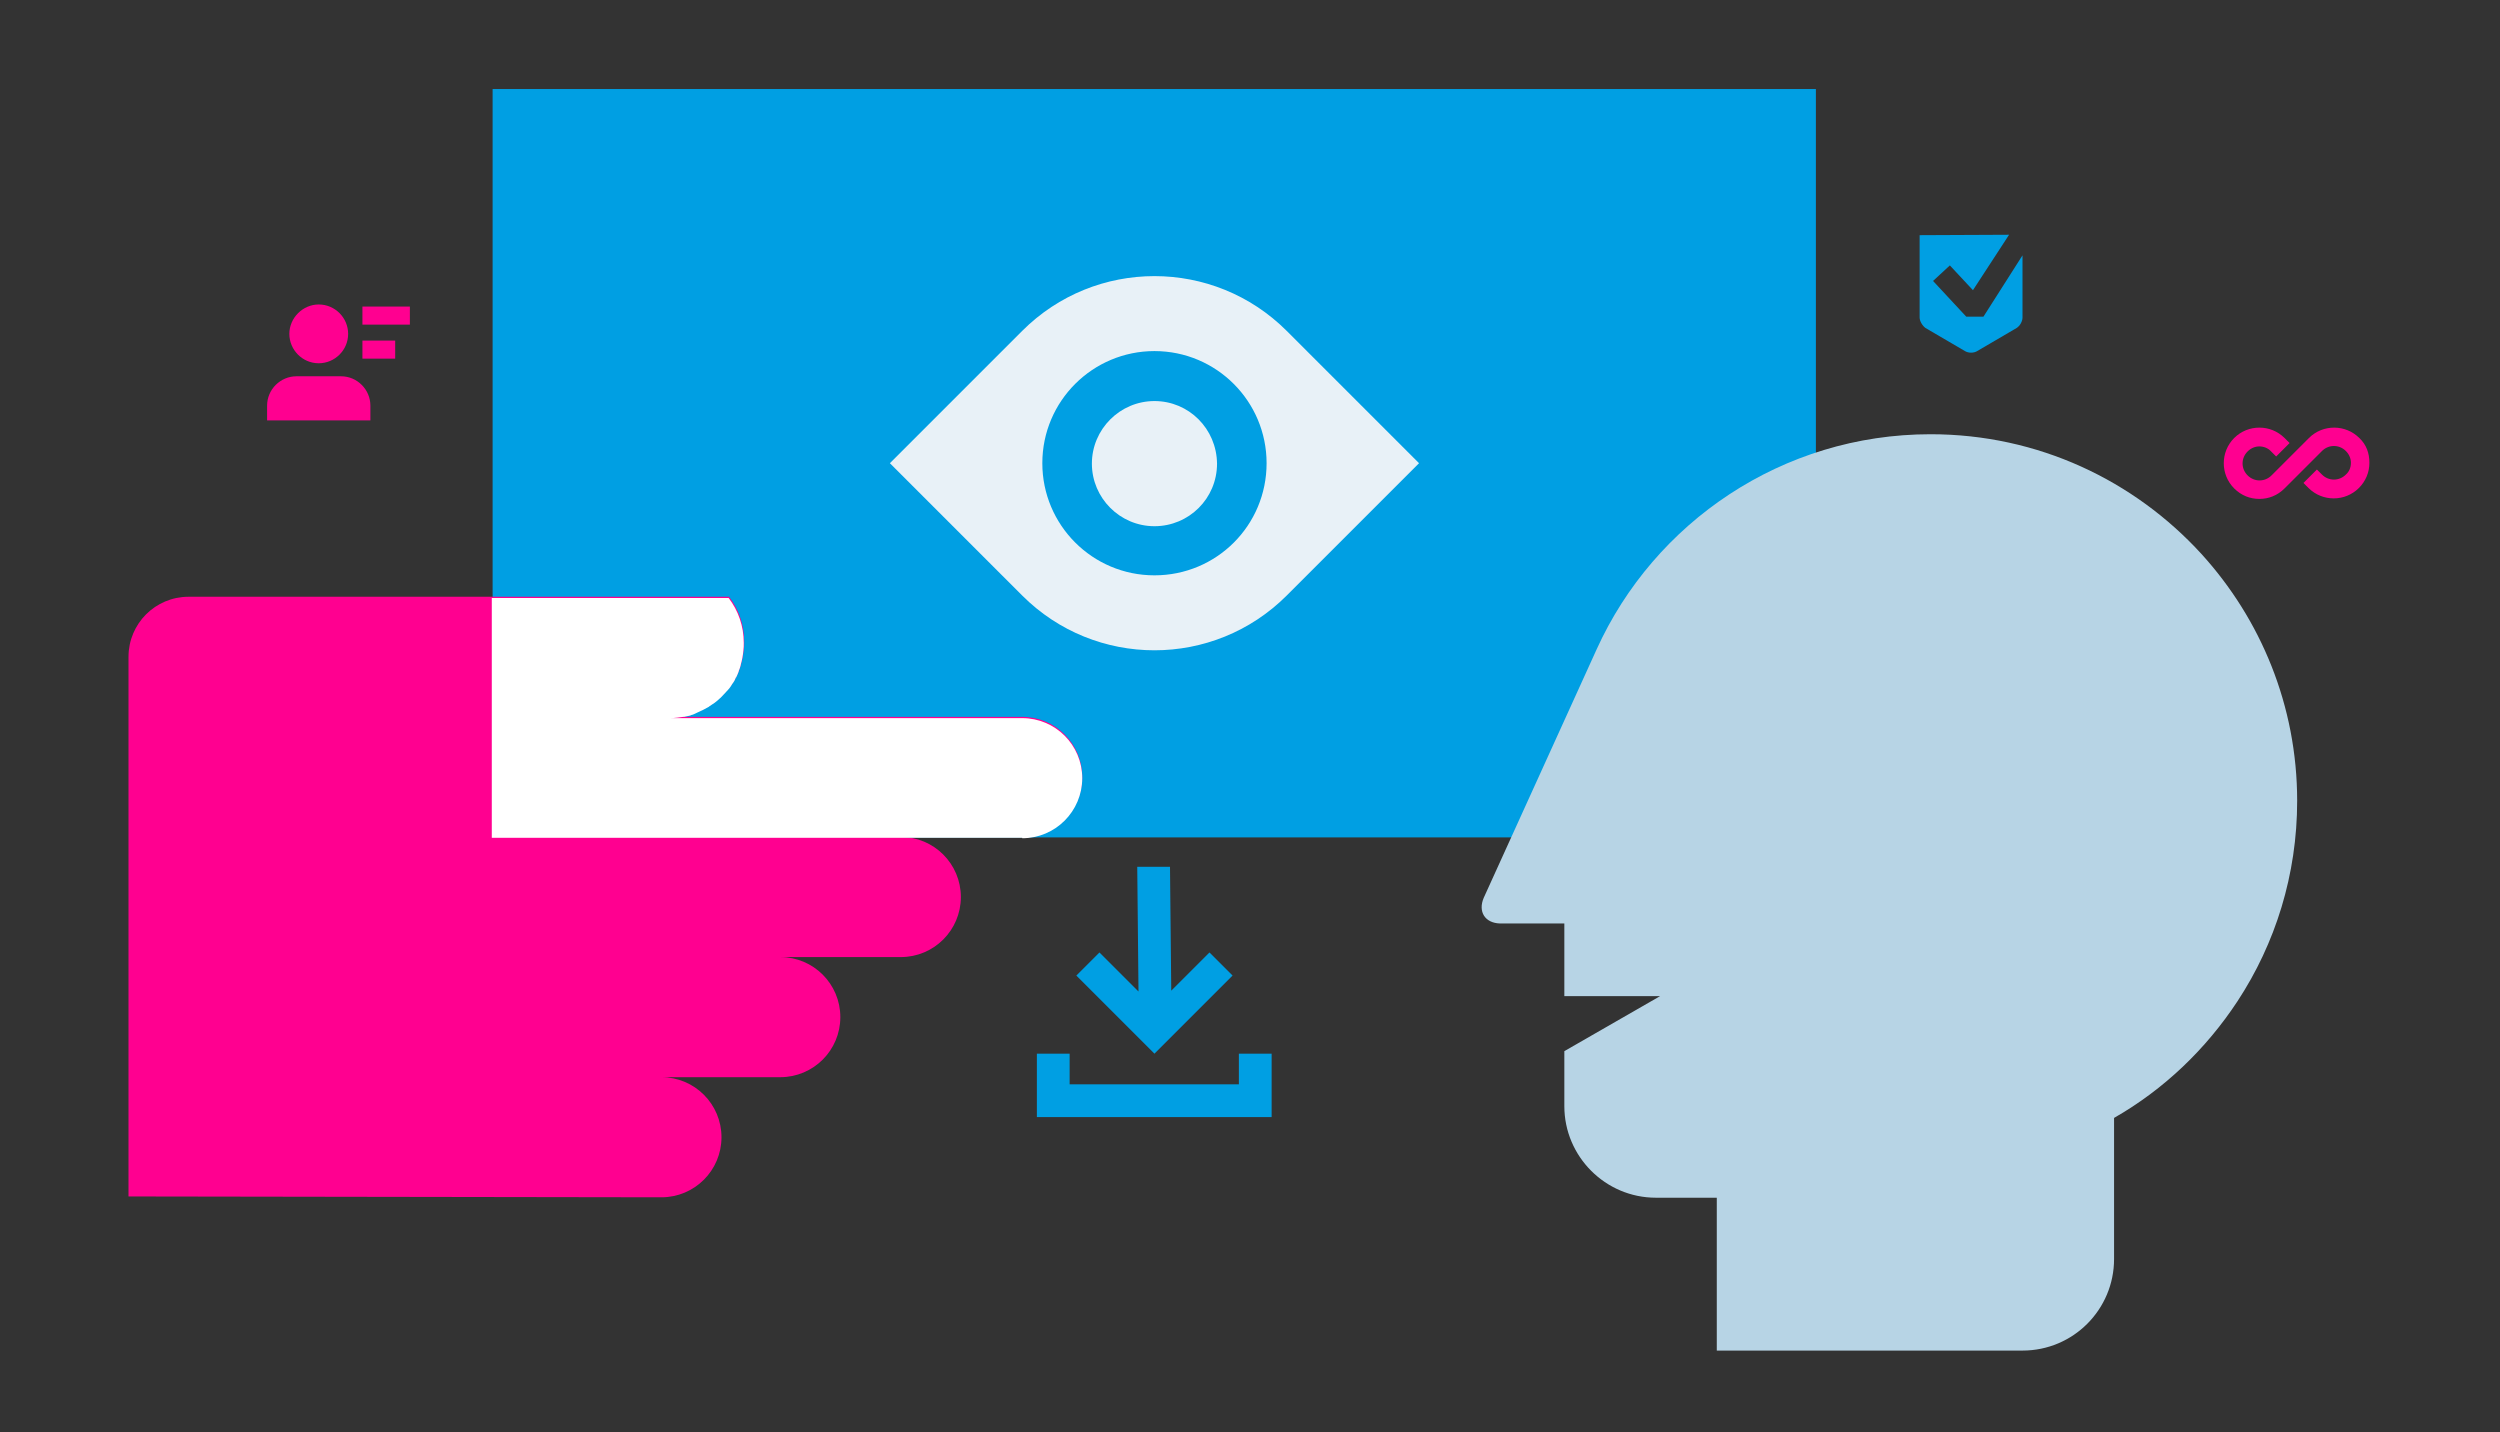 <svg xmlns="http://www.w3.org/2000/svg" xmlns:xlink="http://www.w3.org/1999/xlink" id="Layer_1" x="0px" y="0px" viewBox="0 0 595.3 341" style="enable-background:new 0 0 595.3 341;" xml:space="preserve"><rect x="0" y="0" width="595.3" height="341" fill="#333333" stroke="none"/><style type="text/css">	.st0{fill:#009FE3;}	.st1{fill-rule:evenodd;clip-rule:evenodd;fill:#FF0090;}	.st2{fill:#FF0090;}	.st3{fill:#E8F1F7;}	.st4{fill:#FFFFFF;}	.st5{fill:#B7D4E5;}</style><path class="st0" d="M472.3,75.4l-4.1,0l-7.9-8.5l4-3.7l5.5,5.9l8.6-13.2L457.1,56v1.6v18c0,0.9,0.7,2,1.4,2.5l9.4,5.5 c0.8,0.5,2.1,0.5,2.9,0l9.4-5.5c0.8-0.5,1.4-1.6,1.4-2.5V60.8L472.3,75.4z"></path><path class="st1" d="M75.9,72.5c3.9,0,7,3.2,7,7c0,3.9-3.2,7-7,7c-3.9,0-7-3.2-7-7C68.9,75.7,72.1,72.5,75.9,72.5"></path><path class="st1" d="M81.2,89.6c3.9,0,7,3.2,7,7v3.5H63.6v-3.5c0-3.9,3.2-7,7-7H81.2z"></path><rect x="86.3" y="73" class="st2" width="11.3" height="4.3"></rect><rect x="86.3" y="81.1" class="st2" width="7.8" height="4.3"></rect><path class="st2" d="M561.8,104.3c-3.3-3.3-8.7-3.3-12,0l-8.9,8.9c-1.6,1.6-4.1,1.6-5.7,0c-1.6-1.6-1.6-4.1,0-5.7 c0.8-0.8,1.8-1.2,2.8-1.2c1,0,2.1,0.4,2.8,1.2l1.2,1.2l3.2-3.2l-1.2-1.2c-3.3-3.3-8.7-3.3-12,0c-3.3,3.3-3.3,8.7,0,12 c1.7,1.7,3.8,2.5,6,2.5c2.2,0,4.3-0.8,6-2.5l8.9-8.9c1.6-1.6,4.1-1.6,5.7,0c0.8,0.8,1.2,1.8,1.2,2.8c0,1.1-0.4,2.1-1.2,2.8 c-1.6,1.6-4.1,1.6-5.7,0l-1.2-1.2l-3.2,3.2l1.2,1.2c3.3,3.3,8.7,3.3,12,0c1.6-1.6,2.5-3.7,2.5-6S563.5,105.9,561.8,104.3"></path><polygon class="st0" points="261.8,226.8 256.3,232.3 274.9,250.9 293.5,232.3 288,226.8 278.9,235.9 278.6,206.4 270.8,206.4  271.1,236.1 "></polygon><polygon class="st0" points="302.8,266 246.9,266 246.9,250.9 254.7,250.9 254.7,258.2 295,258.2 295,250.9 302.8,250.9 "></polygon><rect x="117.3" y="21.2" class="st0" width="315.1" height="178.2"></rect><path class="st3" d="M274.9,95.5c-8.2,0-14.9,6.7-14.9,14.9c0,8.2,6.7,14.9,14.9,14.9c8.2,0,14.9-6.6,14.9-14.9 C289.7,102.1,283.1,95.5,274.9,95.5"></path><path class="st3" d="M306.4,78.8c-17.4-17.4-45.6-17.4-63,0l-31.5,31.5l31.5,31.5c17.4,17.4,45.6,17.4,63,0l31.5-31.5L306.4,78.8z  M274.9,137c-14.8,0-26.7-12-26.7-26.7c0-14.8,12-26.7,26.7-26.7c14.8,0,26.7,12,26.7,26.7C301.6,125.1,289.7,137,274.9,137"></path><path class="st2" d="M157.5,285.1c7.9,0,14.3-6.4,14.3-14.3c0-7.9-6.4-14.3-14.3-14.3h28.3c7.9,0,14.3-6.4,14.3-14.3 c0-7.9-6.4-14.3-14.3-14.3h28.7c7.9,0,14.3-6.4,14.3-14.3c0-7.9-6.4-14.3-14.3-14.3h28.9c7.9,0,14.3-6.4,14.3-14.3 c0-7.9-6.4-14.3-14.3-14.3h-80.3h-3.6c0.5,0,1.1,0,1.6-0.1c0,0,0.1,0,0.1,0c0.5,0,1-0.1,1.5-0.2c0.1,0,0.1,0,0.2,0 c0.5-0.1,1-0.2,1.4-0.3c0.1,0,0.1,0,0.2-0.1c0.5-0.1,0.9-0.3,1.4-0.5c0.1,0,0.1-0.1,0.2-0.1c0.4-0.2,0.9-0.4,1.3-0.6 c0.1,0,0.1-0.1,0.2-0.1c0.4-0.2,0.8-0.5,1.3-0.7c0,0,0.1-0.1,0.1-0.1c0.4-0.3,0.8-0.5,1.2-0.8c0,0,0,0,0,0c0.4-0.3,0.8-0.6,1.2-1 c0,0,0,0,0,0c0.4-0.3,0.7-0.7,1.1-1.1c0,0,0,0,0.1-0.1c0.3-0.4,0.7-0.7,1-1.1c0,0,0.1-0.1,0.1-0.1c0.3-0.4,0.6-0.8,0.8-1.2 c0,0,0.1-0.1,0.1-0.1c0.3-0.4,0.5-0.8,0.7-1.3c0,0,0-0.1,0.1-0.1c0.2-0.4,0.4-0.9,0.6-1.4c0,0,0-0.1,0-0.1c0.2-0.5,0.4-1,0.5-1.5 c0,0,0,0,0-0.1c0.3-1,0.5-2.1,0.6-3.2v0c0.1-0.6,0.1-1.3,0.1-1.9c0-4-1.3-7.7-3.6-10.7H44.9c-7.9,0-14.3,6.4-14.3,14.3v128.5 L157.5,285.1z"></path><path class="st4" d="M243.4,199.6c7.9,0,14.3-6.4,14.3-14.3c0-7.9-6.4-14.3-14.3-14.3h-80.3h-3.6c0.5,0,1.1,0,1.6-0.1 c0,0,0.1,0,0.1,0c0.5-0.1,1-0.1,1.5-0.2c0.1,0,0.1,0,0.2,0c0.5-0.1,1-0.2,1.4-0.3c0.1,0,0.1,0,0.2-0.1c0.5-0.1,0.9-0.3,1.3-0.5 c0.1,0,0.1-0.1,0.2-0.1c0.4-0.2,0.9-0.4,1.3-0.6c0.1,0,0.1-0.1,0.2-0.1c0.4-0.2,0.9-0.5,1.3-0.7c0,0,0.1-0.1,0.1-0.1 c0.4-0.3,0.8-0.5,1.2-0.8c0,0,0,0,0,0c0.4-0.3,0.8-0.6,1.2-1c0,0,0,0,0,0c0.4-0.3,0.7-0.7,1.1-1.1c0,0,0,0,0.1-0.1 c0.3-0.4,0.7-0.7,1-1.1c0,0,0.1-0.1,0.1-0.1c0.3-0.4,0.6-0.8,0.8-1.2c0,0,0.1-0.1,0.1-0.1c0.3-0.4,0.5-0.8,0.7-1.3 c0,0,0-0.1,0.1-0.1c0.2-0.4,0.4-0.9,0.6-1.4c0,0,0-0.1,0-0.1c0.2-0.5,0.4-1,0.5-1.5c0,0,0,0,0-0.1c0.3-1,0.5-2.1,0.6-3.2v0 c0.1-0.6,0.1-1.3,0.1-1.9c0-4-1.3-7.7-3.6-10.7h-56.4v57.1h97.2c0,0,0,0,0,0H243.4z"></path><path class="st5" d="M353.3,213.8l26.9-59.2l0,0c13.7-30.2,44.2-51.2,79.5-51.2c25.6,0,48.5,11,64.5,28.5 c14.1,15.5,22.8,36.1,22.8,58.8c0,17.6-5.2,34-14.2,47.7c-7.5,11.4-17.5,21-29.4,27.8v33.6c0,12-9.7,21.8-21.8,21.8h-72.8v-36.4 h-14.5c-12,0-21.8-9.8-21.8-21.8v-13.1l22.8-13.1h-22.8v-17.3h-15.3C353.6,219.8,351.9,217.1,353.3,213.8"></path></svg>